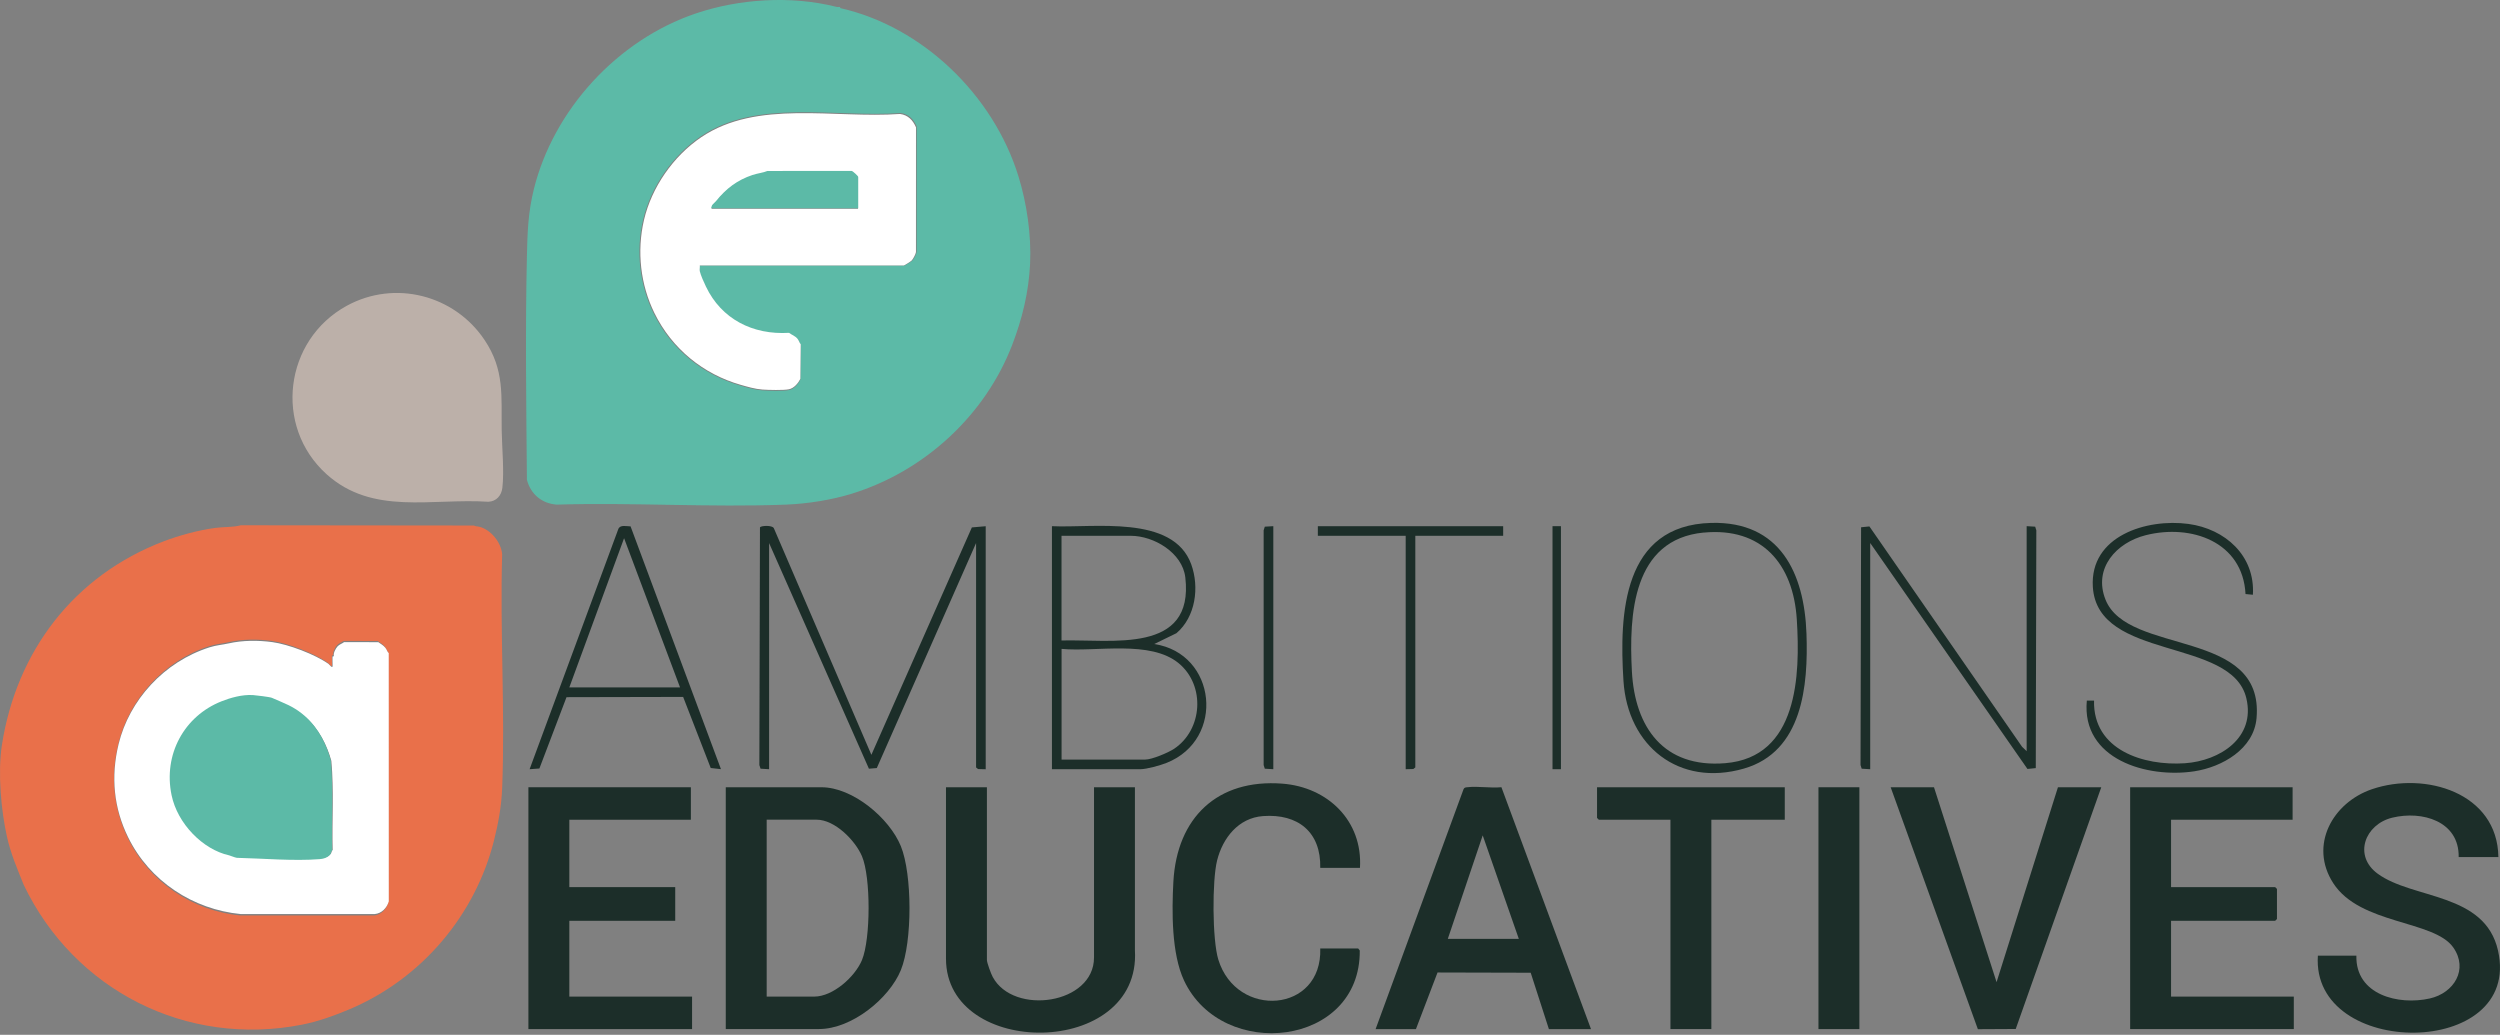 <svg width="546" height="226" viewBox="0 0 546 226" fill="none" xmlns="http://www.w3.org/2000/svg">
<rect x="0" y="0" width="546" height="226" fill="#808080" stroke="none"/>
<path d="M158.508 224.753V171.936H179.402C186.246 171.936 194.252 178.681 196.749 184.812C199.245 190.943 199.278 205.658 196.749 211.866C194.219 218.074 186.017 224.742 178.876 224.742H158.508V224.753ZM167.444 217.658H177.825C181.932 217.658 186.739 213.322 188.251 209.687C190.167 205.078 190.2 191.567 188.251 186.991C186.772 183.531 182.337 179.02 178.351 179.02H167.444V217.658Z" fill="#1C2E29"/>
<path d="M215.54 171.936V209.644C215.54 210.268 216.449 212.709 216.811 213.366C221.355 221.84 238.932 219.344 238.932 209.118V171.936H247.868V207.552C249.248 231.136 206.604 231.278 206.604 209.381V171.936H215.54Z" fill="#1C2E29"/>
<path d="M545.648 187.177H536.975C537.106 179.316 528.959 176.995 522.465 178.582C516.496 180.038 513.901 186.87 519.278 190.812C526.977 196.461 542.702 194.874 545.571 207.618C550.905 231.333 504.702 231.311 506.224 208.724H514.635C514.416 217.264 523.823 219.618 530.678 218.063C535.924 216.881 539.176 211.724 535.781 206.906C531.554 200.928 515.467 201.98 509.586 192.892C504.231 184.615 509.444 175.276 518.062 172.352C529.638 168.422 545.462 173.108 545.648 187.188V187.177Z" fill="#1C2E29"/>
<path d="M150.886 171.936V179.031H124.34V193.746H147.469V201.104H124.34V217.658H151.148V224.753H115.404V171.936H150.886Z" fill="#1C2E29"/>
<path d="M500.705 171.936V179.031H474.16V193.746H496.894L497.288 194.14V200.709L496.894 201.104H474.16V217.658H500.968V224.753H465.224V171.936H500.705Z" fill="#1C2E29"/>
<path d="M300.433 224.753L319.641 172.352C319.827 171.947 320.145 171.969 320.528 171.925C322.806 171.663 325.565 172.166 327.909 171.925L347.478 224.764H338.28L334.304 212.446L313.957 212.392L309.237 224.764H300.433V224.753ZM331.709 205.045L323.824 182.447L316.202 205.045H331.709Z" fill="#1C2E29"/>
<path d="M297.016 189.542H288.343C288.529 181.714 283.47 177.674 275.848 178.232C270.482 178.626 267.054 182.995 265.817 187.91C264.711 192.301 264.754 205.242 266.079 209.567C270.066 222.585 288.814 221.238 288.343 207.147H296.622L296.972 207.585C297.169 228.629 266.934 231.913 258.6 214.154C255.84 208.275 255.917 199.023 256.267 192.553C257.034 178.593 265.871 170.064 280.064 171.148C290.007 171.904 297.64 179.283 297.016 189.542Z" fill="#1C2E29"/>
<path d="M422.383 171.936L436.05 214.505L449.454 171.936H458.916L440.234 224.731L431.966 224.775L412.922 171.936H422.383Z" fill="#1C2E29"/>
<path d="M389.793 171.936V179.031H373.761V224.753H364.825V179.031H349.187L348.793 178.637V171.936H389.793Z" fill="#1C2E29"/>
<path d="M406.088 171.936H397.152V224.753H406.088V171.936Z" fill="#1C2E29"/>
<path d="M167.969 167.995L166.108 167.885L165.845 167.097L165.976 115.168C166.239 114.795 168.637 114.664 168.999 115.343L190.309 164.853L212.255 115.189L215.278 114.927V168.006L213.613 167.962L213.175 167.612V118.605L191.492 167.743L189.773 167.885L167.969 118.605V168.006V167.995Z" fill="#1C2E29"/>
<path d="M229.733 114.916C238.724 115.376 256.202 112.299 260.166 123.248C261.984 128.273 261.119 134.722 256.935 138.291L252.084 140.656C265.751 142.714 267.667 161.502 254.778 166.615C253.431 167.152 250.43 167.995 249.062 167.995H229.744V114.916H229.733ZM231.836 139.879C242.787 139.583 260.823 142.944 258.874 126.116C258.249 120.719 252.007 117.018 246.948 117.018H231.836V139.879ZM231.836 165.893H250.102C251.58 165.893 255.128 164.393 256.421 163.539C262.685 159.356 263.276 149.711 257.461 144.882C251.23 139.704 239.436 142.43 231.847 141.718V165.893H231.836Z" fill="#1C2E29"/>
<path d="M442.621 164.053V114.916L444.483 115.025L444.734 115.825L444.614 167.754L442.796 167.94L408.454 118.595V167.995L406.592 167.885L406.34 167.086L406.461 115.157L408.279 114.971L441.613 163.09L442.621 164.053Z" fill="#1C2E29"/>
<path d="M492.032 129.894L490.422 129.74C489.831 118.321 478.562 114.379 468.63 116.887C462.234 118.496 457.12 124.08 459.836 130.945C464.698 143.251 494.551 137.098 492.831 156.838C492.24 163.604 485.308 167.524 479.219 168.455C468.914 170.02 454.558 165.849 455.762 153.017H457.339C457.087 163.802 468.159 167.316 477.193 166.692C484.826 166.166 492.667 161.119 490.597 152.481C487.411 139.134 458.084 144.39 457.076 128.186C456.386 117.018 468.87 113.208 477.938 114.423C485.987 115.507 492.547 121.365 492.032 129.894Z" fill="#1C2E29"/>
<path d="M373.706 114.204C388.764 113.799 394.075 125.175 394.535 138.423C394.929 149.689 393.714 164.163 380.857 167.863C366.697 171.936 355.473 162.958 354.564 148.692C353.622 133.955 354.465 114.719 373.706 114.204ZM372.129 116.306C356.524 117.784 355.757 134.306 356.403 146.59C357.05 158.875 363.357 167.776 376.783 166.681C392.695 165.378 393.188 147.488 392.421 135.291C391.655 123.094 384.723 115.124 372.129 116.317V116.306Z" fill="#1C2E29"/>
<path d="M137.712 114.949L157.456 167.984L155.222 167.732L149.199 152.207L123.727 152.262L117.803 167.842L115.667 167.995L135.05 115.518C135.456 114.554 136.814 114.949 137.701 114.96L137.712 114.949ZM124.34 150.127H148.52L136.299 117.543L124.34 150.127Z" fill="#1C2E29"/>
<path d="M328.292 114.916V117.018H309.106V167.601L308.668 167.951L307.003 167.995V117.018H287.817V114.916H328.292Z" fill="#1C2E29"/>
<path d="M278.093 114.916V167.995L276.231 167.885L275.979 167.086V115.825L276.231 115.025L278.093 114.916Z" fill="#1C2E29"/>
<path d="M340.908 114.916H339.068V167.995H340.908V114.916Z" fill="#1C2E29"/>
<path d="M71.33 103.576C59.701 93.112 62.078 74.249 75.73 66.784C86.22 61.047 99.22 64.42 105.802 74.212C110.238 80.811 109.457 86.452 109.57 93.978C109.625 97.738 110.144 102.91 109.715 106.545C109.518 108.218 108.418 109.502 106.659 109.586C94.286 108.763 81.387 112.625 71.33 103.575V103.576Z" fill="#BCB0A9"/>
<path d="M103.512 114.774C104.089 115.042 104.078 114.901 104.667 115.042C107.188 115.641 109.499 118.507 109.669 121.083C109.176 137.95 110.331 155.197 109.677 172.021C109.518 176.123 108.832 179.782 107.907 183.492C103.864 199.7 92.243 213.708 76.304 220.435C73.271 221.715 69.647 223.065 65.886 223.8C40.665 228.726 16.193 216.244 5.188 193.271C3.804 189.806 2.361 186.54 1.502 182.661C0.275 177.117 -0.532 168.869 0.415 162.736C3.578 142.252 16.143 125.668 35.832 118.191C39.061 116.964 43.154 115.824 47.03 115.294C48.841 115.047 50.957 115.184 52.582 114.719L103.512 114.774ZM72.525 143.133C72.468 143.222 72.525 144.923 72.525 145.25C72.525 145.896 71.71 144.848 71.665 144.815C68.709 142.673 62.828 140.458 59.401 139.984C56.285 139.554 52.876 139.566 49.844 140.261C48.406 140.591 47.188 140.647 45.693 141.126C35.697 144.332 28.163 152.821 25.846 162.447C24.073 169.815 24.858 176.676 27.884 182.942C32.627 192.763 42.151 198.928 52.45 199.94L81.716 199.943C83.24 199.798 84.373 198.572 84.777 197.142L84.766 142.408C84.409 142.087 84.389 141.675 84.023 141.219C83.558 140.641 82.994 140.368 82.498 139.994L75.031 139.979C74.636 140.292 73.972 140.503 73.61 140.913C73.169 141.411 72.653 142.388 72.799 143.042C72.762 143.184 72.532 143.118 72.524 143.13L72.525 143.133Z" fill="#E9704A"/>
<path d="M72.643 143.36C72.651 143.348 72.881 143.413 72.918 143.272C72.772 142.624 73.288 141.657 73.73 141.164C74.094 140.758 74.757 140.548 75.153 140.239L82.628 140.253C83.124 140.623 83.689 140.893 84.155 141.467C84.522 141.918 84.542 142.327 84.899 142.645L84.91 196.855C84.505 198.272 83.372 199.486 81.846 199.629L52.545 199.627C42.234 198.623 32.701 192.517 27.951 182.791C24.921 176.585 24.135 169.789 25.91 162.492C28.229 152.959 35.773 144.549 45.78 141.375C47.276 140.9 48.495 140.844 49.936 140.519C52.972 139.83 56.385 139.817 59.505 140.244C62.935 140.713 68.823 142.906 71.783 145.029C71.828 145.061 72.644 146.097 72.644 145.459C72.644 145.136 72.587 143.451 72.644 143.363L72.643 143.36ZM59.528 152.735C59.121 152.555 56.045 152.184 55.416 152.146C53.011 151.998 50.435 152.753 48.555 153.487C40.441 156.66 35.829 164.906 37.669 173.686C38.958 179.836 44.485 185.391 50.209 186.642C50.455 186.696 51.409 187.102 51.875 187.175C57.647 187.307 64.251 187.904 69.992 187.457C70.846 187.391 71.849 187.066 72.327 186.328C72.415 186.191 72.366 185.846 72.654 185.635C72.49 179.158 72.956 172.577 72.368 166.176C71.426 162.809 69.721 159.246 66.679 156.622C64.205 154.49 62.174 153.908 59.528 152.737V152.735Z" fill="white"/>
<path d="M59.378 152.404C62.029 153.594 64.065 154.182 66.545 156.347C69.593 159.009 71.303 162.622 72.246 166.04C72.836 172.536 72.369 179.213 72.533 185.785C72.245 185.999 72.294 186.349 72.205 186.488C71.726 187.237 70.72 187.565 69.865 187.633C64.113 188.088 57.492 187.483 51.708 187.347C51.241 187.273 50.285 186.861 50.038 186.806C44.302 185.538 38.762 179.901 37.47 173.661C35.626 164.752 40.247 156.385 48.38 153.166C50.264 152.419 52.846 151.655 55.256 151.804C55.886 151.843 58.97 152.22 59.378 152.403V152.404Z" fill="#5CBAA7"/>
<path d="M183.467 1.563C183.502 1.578 183.499 1.77 183.596 1.792C201.381 5.817 216.925 20.653 222.437 38.528C224.249 44.405 225.275 51.341 224.971 57.64C224.673 63.795 223.27 69.597 221.046 75.369C215.143 90.693 201.926 102.927 185.998 107.835C181.814 109.125 176.554 110.019 171.67 110.208C155.119 110.849 138.16 109.71 121.566 110.208C118.324 109.969 115.88 107.902 115.079 104.78C114.935 88.545 114.711 72.231 115.076 56.004C115.195 50.718 115.323 46.425 116.615 41.235C120.898 24.035 134.775 8.74 151.994 2.928C161.194 -0.178 172.524 -1.073 182.757 1.515C182.986 1.572 183.228 1.46 183.467 1.563ZM152.708 57.986H197.531C197.663 57.986 199.103 57.066 199.276 56.88C199.583 56.551 200.155 55.476 200.204 55.043L200.211 27.62C199.545 26.083 198.499 24.926 196.712 24.682C182.268 25.722 165.308 21.483 153.026 29.798C146.877 33.962 142.126 40.824 140.455 47.977C138.828 54.94 139.706 62.248 142.736 68.423C146.622 76.344 153.536 81.875 161.636 84.199C163.192 84.646 164.835 85.137 166.467 85.257C167.733 85.351 171.156 85.437 172.29 85.198C173.423 84.96 174.304 83.888 174.807 82.922L174.893 75.313C174.603 74.969 174.503 74.522 174.234 74.165C173.701 73.45 172.944 73.275 172.322 72.79C164.325 73.269 157.464 69.757 154.065 62.625C153.588 61.627 152.93 60.17 152.714 59.261C152.629 58.905 152.765 58.373 152.711 57.986H152.708Z" fill="#5CBAA7"/>
<path d="M152.834 57.981C152.888 58.366 152.752 58.896 152.837 59.249C153.052 60.152 153.706 61.599 154.18 62.591C157.56 69.679 164.38 73.168 172.328 72.691C172.946 73.172 173.698 73.347 174.229 74.057C174.494 74.412 174.595 74.856 174.883 75.198L174.798 82.758C174.298 83.719 173.417 84.785 172.296 85.02C171.175 85.256 167.767 85.171 166.508 85.079C164.887 84.959 163.254 84.472 161.706 84.028C153.654 81.718 146.781 76.221 142.919 68.352C139.908 62.216 139.035 54.955 140.651 48.036C142.312 40.929 147.034 34.111 153.147 29.973C165.356 21.712 182.215 25.924 196.572 24.89C198.349 25.132 199.388 26.282 200.051 27.81L200.044 55.057C199.996 55.488 199.428 56.555 199.122 56.882C198.948 57.067 197.516 57.981 197.387 57.981H152.831H152.834ZM155.419 45.589H187.39V38.848C187.39 38.642 186.208 37.574 185.969 37.545L167.62 37.557C166.742 37.93 165.476 38.057 164.378 38.419C161.047 39.518 158.619 41.361 156.452 44.031C156.065 44.506 155.404 44.802 155.419 45.589Z" fill="white"/>
<path d="M155.362 45.478C155.347 44.681 156.011 44.383 156.397 43.9C158.571 41.194 161.007 39.328 164.348 38.215C165.45 37.848 166.722 37.719 167.6 37.341L186.006 37.329C186.247 37.358 187.433 38.441 187.433 38.649V45.478H155.362Z" fill="#5CBAA7"/>
</svg>
